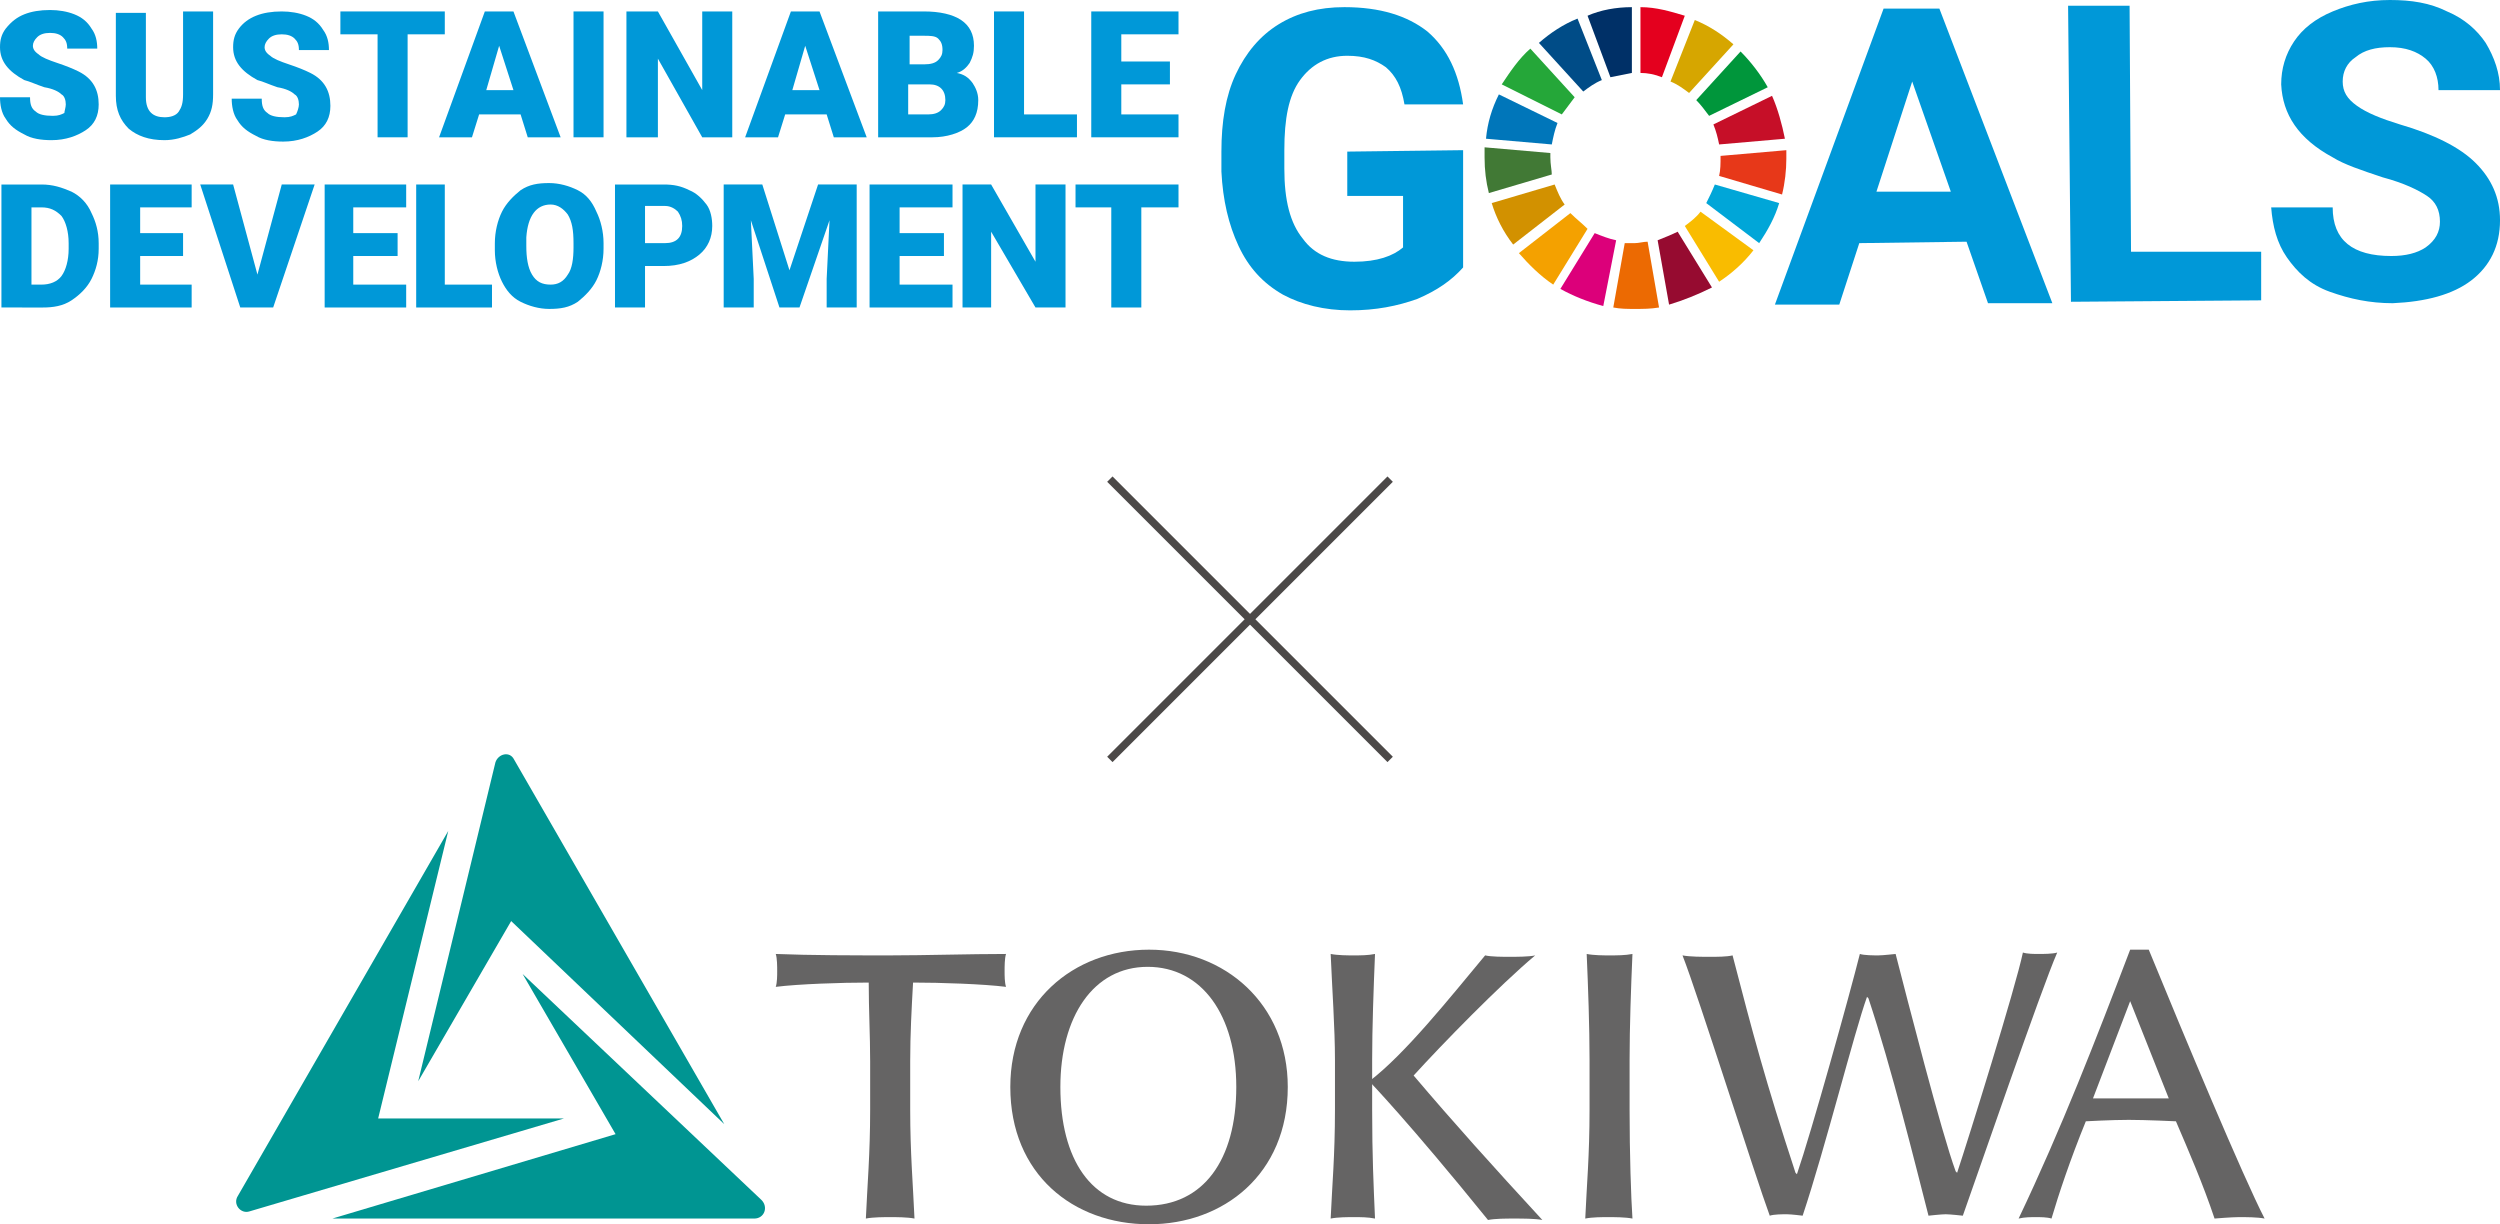 <?xml version="1.0" encoding="utf-8"?>
<!-- Generator: Adobe Illustrator 27.9.0, SVG Export Plug-In . SVG Version: 6.00 Build 0)  -->
<svg version="1.1" id="_レイヤー_1" xmlns="http://www.w3.org/2000/svg" xmlns:xlink="http://www.w3.org/1999/xlink" x="0px"
	 y="0px" viewBox="0 0 174.8 85.6" style="enable-background:new 0 0 174.8 85.6;" xml:space="preserve">
<style type="text/css">
	.st0{clip-path:url(#SVGID_00000176732310185322188190000009530789303726054056_);}
	.st1{fill:none;stroke:#4C4948;stroke-width:0.53;}
	.st2{clip-path:url(#SVGID_00000017505185794191219500000011268004275904939145_);}
	.st3{fill:#0098D8;}
	.st4{fill:#C60F28;}
	.st5{fill:#E73819;}
	.st6{fill:#00A6D8;}
	.st7{fill:#25A739;}
	.st8{fill:#D6A600;}
	.st9{fill:#00963B;}
	.st10{fill:#417935;}
	.st11{fill:#F9BC00;}
	.st12{fill:#F4A100;}
	.st13{fill:#0076BA;}
	.st14{fill:#960B30;}
	.st15{fill:#EC6A02;}
	.st16{fill:#E4001E;}
	.st17{fill:#DC007A;}
	.st18{fill:#003067;}
	.st19{fill:#D29100;}
	.st20{fill:#004C87;}
	.st21{fill:#009592;}
	.st22{fill:#656464;}
</style>
<g>
	<defs>
		<rect id="SVGID_1_" x="76.5" y="32.3" width="21.9" height="21.9"/>
	</defs>
	<clipPath id="SVGID_00000078045669926784720020000007958336880216053685_">
		<use xlink:href="#SVGID_1_"  style="overflow:visible;"/>
	</clipPath>
	<g style="clip-path:url(#SVGID_00000078045669926784720020000007958336880216053685_);">
		<line class="st1" x1="77.6" y1="33.5" x2="97.2" y2="53.1"/>
	</g>
</g>
<g>
	<defs>
		<rect id="SVGID_00000173848126819359419330000004331221463770851755_" x="76.5" y="32.3" width="21.9" height="21.9"/>
	</defs>
	<clipPath id="SVGID_00000134969121680017796130000011932493436316036009_">
		<use xlink:href="#SVGID_00000173848126819359419330000004331221463770851755_"  style="overflow:visible;"/>
	</clipPath>
	<g style="clip-path:url(#SVGID_00000134969121680017796130000011932493436316036009_);">
		<line class="st1" x1="77.6" y1="53.1" x2="97.2" y2="33.5"/>
	</g>
</g>
<g>
	<path class="st3" d="M102.301,18.7c-0.8,0.9-1.8,1.6-3.2,2.2c-1.4,0.5-2.9,0.8-4.7,0.8
		c-1.8,0-3.4-0.4-4.7-1.1c-1.4-0.8-2.4-1.9-3.1-3.4c-0.7-1.5-1.1-3.2-1.2-5.2v-1.4
		c0-2.1,0.3-3.9,1-5.4c0.7-1.5,1.7-2.7,3-3.5s2.8-1.2,4.6-1.2c2.5,0,4.4,0.6,5.8,1.7
		c1.4,1.2,2.2,2.9,2.5,5.1h-4.1c-0.2-1.2-0.6-2-1.3-2.6c-0.7-0.5-1.5-0.8-2.7-0.8
		c-1.4,0-2.5,0.6-3.3,1.7c-0.8,1.1-1.1,2.7-1.1,4.9v1.3c0,2.2,0.4,3.8,1.3,4.9
		c0.8,1.1,2,1.6,3.6,1.6c1.6,0,2.7-0.4,3.4-1v-3.6H94.201v-3.1l8.1-0.1L102.301,18.7z"/>
	<path class="st3" d="M131.201,13.4h5.2l-2.7-7.7L131.201,13.4z M137.501,16.9l-7.5,0.1l-1.4,4.3h-4.5
		l7.6-20.7h3.9l7.9,20.6h-4.5L137.501,16.9z"/>
	<polygon class="st3" points="149.001,17.6 158.101,17.6 158.101,21 144.801,21.1 144.601,0.4 148.901,0.4 	"/>
	<path class="st3" d="M170.601,15.5c0-0.8-0.3-1.4-0.9-1.8c-0.6-0.4-1.6-0.9-3.1-1.3
		c-1.5-0.5-2.7-0.9-3.5-1.4c-2.4-1.3-3.5-3-3.6-5.1c0-1.1,0.3-2.1,0.9-3s1.5-1.6,2.7-2.1
		c1.2-0.5,2.5-0.8,4-0.8c1.5,0,2.8,0.2,4,0.8c1.2,0.5,2.1,1.3,2.7,2.2c0.6,1,1,2.1,1,3.3h-4.3
		c0-0.9-0.3-1.7-0.9-2.2c-0.6-0.5-1.4-0.8-2.5-0.8c-1,0-1.8,0.2-2.4,0.7
		c-0.6,0.4-0.9,1-0.9,1.7s0.3,1.2,1,1.7c0.7,0.5,1.7,0.9,3,1.3c2.4,0.7,4.2,1.6,5.3,2.7
		c1.1,1.1,1.7,2.4,1.7,4c0,1.8-0.7,3.2-2,4.2c-1.3,1-3.2,1.5-5.5,1.6c-1.6,0-3-0.3-4.4-0.8
		c-1.4-0.5-2.3-1.4-3-2.4c-0.7-1-1-2.2-1.1-3.5h4.3c0,2.3,1.4,3.4,4.1,3.4
		c1,0,1.8-0.2,2.4-0.6C170.301,16.8,170.601,16.2,170.601,15.5"/>
	<path class="st4" d="M123.901,6.7l-4.1,2c0.2,0.5,0.3,0.9,0.4,1.4l4.6-0.4C124.601,8.7,124.301,7.6,123.901,6.7"/>
	<path class="st5" d="M120.301,11c0,0.4,0,0.9-0.1,1.3l4.4,1.3c0.2-0.8,0.3-1.7,0.3-2.5c0-0.2,0-0.4,0-0.6
		l-4.6,0.4C120.301,10.9,120.301,11,120.301,11"/>
	<path class="st6" d="M119.901,12.9c-0.2,0.5-0.4,0.9-0.6,1.3l3.7,2.8c0.6-0.9,1.1-1.8,1.4-2.8L119.901,12.9z"
		/>
	<path class="st7" d="M109.201,8c0.3-0.4,0.6-0.8,0.9-1.2l-3.1-3.4c-0.8,0.7-1.4,1.6-2,2.5L109.201,8z"/>
	<path class="st8" d="M116.801,5.7c0.5,0.2,0.9,0.5,1.3,0.8l3.1-3.4c-0.8-0.7-1.7-1.3-2.7-1.7L116.801,5.7z
		"/>
	<path class="st9" d="M119.501,8.1l4.1-2c-0.5-0.9-1.2-1.8-1.9-2.5L118.601,7
		C118.901,7.3,119.201,7.7,119.501,8.1"/>
	<path class="st10" d="M108.401,11c0-0.1,0-0.2,0-0.3l-4.6-0.4c0,0.2,0,0.5,0,0.7c0,0.9,0.1,1.7,0.3,2.5l4.4-1.3
		C108.501,11.9,108.401,11.5,108.401,11"/>
	<path class="st11" d="M118.901,14.8c-0.3,0.4-0.7,0.7-1.1,1l2.4,3.9c0.9-0.6,1.7-1.3,2.4-2.2L118.901,14.8
		z"/>
	<path class="st12" d="M109.801,14.9l-3.6,2.8c0.7,0.8,1.5,1.6,2.4,2.2l2.4-3.9
		C110.601,15.6,110.201,15.3,109.801,14.9"/>
	<path class="st13" d="M108.501,10.1c0.1-0.5,0.2-1,0.4-1.5l-4.1-2c-0.5,1-0.8,2-0.9,3.1L108.501,10.1z"/>
	<path class="st14" d="M119.701,20.1l-2.4-3.9c-0.4,0.2-0.9,0.4-1.4,0.6l0.8,4.5
		C117.701,21,118.701,20.6,119.701,20.1"/>
	<path class="st15" d="M115.201,16.9c-0.3,0-0.6,0.1-0.9,0.1c-0.2,0-0.5,0-0.7,0l-0.8,4.5
		c0.5,0.1,1,0.1,1.5,0.1c0.6,0,1.1,0,1.7-0.1L115.201,16.9z"/>
	<path class="st16" d="M114.701,5.1c0.5,0,1,0.1,1.5,0.3l1.6-4.3c-1-0.3-2-0.6-3.1-0.6V5.1z"/>
	<path class="st17" d="M113.001,16.8c-0.5-0.1-1-0.3-1.5-0.5l-2.4,3.9c0.9,0.5,1.9,0.9,3,1.2
		L113.001,16.8z"/>
	<path class="st18" d="M112.601,5.4c0.5-0.1,1-0.2,1.5-0.3V0.5c-1.1,0-2.2,0.2-3.1,0.6L112.601,5.4z"/>
	<path class="st19" d="M109.401,14.3c-0.3-0.4-0.5-0.9-0.7-1.4l-4.4,1.3c0.3,1,0.8,2,1.5,2.9L109.401,14.3z"/>
	<path class="st20" d="M110.701,6.4c0.4-0.3,0.8-0.6,1.3-0.8l-1.7-4.3c-1,0.4-1.9,1-2.7,1.7
		L110.701,6.4z"/>
	<path class="st3" d="M4.6,7.3c0-0.3-0.1-0.6-0.3-0.7c-0.2-0.2-0.6-0.4-1.2-0.5c-0.6-0.2-1-0.4-1.4-0.5
		C0.6,5,0,4.3,0,3.3C0,2.8,0.1,2.4,0.4,2c0.4-0.5,0.8-0.8,1.3-1c0.5-0.2,1.1-0.3,1.8-0.3
		c0.6,0,1.2,0.1,1.7,0.3c0.5,0.2,0.9,0.5,1.2,1c0.3,0.4,0.4,0.9,0.4,1.4H4.7c0-0.4-0.1-0.6-0.3-0.8
		c-0.2-0.2-0.5-0.3-0.9-0.3s-0.7,0.1-0.9,0.3s-0.3,0.4-0.3,0.6s0.1,0.4,0.4,0.6c0.2,0.2,0.7,0.4,1.3,0.6
		S5.1,4.8,5.5,5c1,0.5,1.4,1.3,1.4,2.3c0,0.8-0.3,1.4-0.9,1.8c-0.6,0.4-1.4,0.7-2.4,0.7
		c-0.7,0-1.4-0.1-1.9-0.4C1.1,9.1,0.7,8.8,0.4,8.3C0.1,7.9,0,7.3,0,6.8h2.1c0,0.5,0.1,0.8,0.4,1
		c0.2,0.2,0.6,0.3,1.2,0.3c0.4,0,0.6-0.1,0.8-0.2C4.5,7.8,4.6,7.5,4.6,7.3"/>
	<path class="st3" d="M14.9,0.8v5.8c0,0.7-0.1,1.2-0.4,1.7S13.8,9.1,13.3,9.4c-0.5,0.2-1.1,0.4-1.8,0.4
		c-1.1,0-1.9-0.3-2.5-0.8c-0.6-0.6-0.9-1.3-0.9-2.3V0.9h2.1v5.9c0,1,0.5,1.4,1.3,1.4
		c0.4,0,0.8-0.1,1-0.4c0.2-0.3,0.3-0.6,0.3-1.2V0.8H14.9z"/>
	<path class="st3" d="M20.9,7.3c0-0.3-0.1-0.6-0.3-0.7c-0.2-0.2-0.6-0.4-1.2-0.5c-0.6-0.2-1-0.4-1.4-0.5
		c-1.1-0.6-1.7-1.3-1.7-2.3c0-0.5,0.1-0.9,0.4-1.3s0.7-0.7,1.2-0.9c0.5-0.2,1.1-0.3,1.8-0.3
		c0.6,0,1.2,0.1,1.7,0.3c0.5,0.2,0.9,0.5,1.2,1c0.3,0.4,0.4,0.9,0.4,1.4h-2.1c0-0.4-0.1-0.6-0.3-0.8
		c-0.2-0.2-0.5-0.3-0.9-0.3c-0.4,0-0.7,0.1-0.9,0.3s-0.3,0.4-0.3,0.6s0.1,0.4,0.4,0.6c0.2,0.2,0.7,0.4,1.3,0.6
		c0.6,0.2,1.1,0.4,1.5,0.6c1,0.5,1.4,1.3,1.4,2.3c0,0.8-0.3,1.4-0.9,1.8
		c-0.6,0.4-1.4,0.7-2.4,0.7c-0.7,0-1.4-0.1-1.9-0.4c-0.6-0.3-1-0.6-1.3-1.1
		c-0.3-0.4-0.4-1-0.4-1.5h2.1c0,0.5,0.1,0.8,0.4,1c0.2,0.2,0.6,0.3,1.2,0.3c0.4,0,0.6-0.1,0.8-0.2
		C20.8,7.8,20.9,7.5,20.9,7.3"/>
	<polygon class="st3" points="31.1,2.4 28.5,2.4 28.5,9.6 26.4,9.6 26.4,2.4 23.8,2.4 23.8,0.8 
		31.1,0.8 	"/>
	<path class="st3" d="M34,6.3h1.9l-1-3.1L34,6.3z M36.4,8h-2.9l-0.5,1.6h-2.3l3.2-8.8
		h2l3.3,8.8h-2.3L36.4,8z"/>
	<rect x="40.1" y="0.8" class="st3" width="2.1" height="8.8"/>
	<polygon class="st3" points="51.2,9.6 49.1,9.6 46,4.1 46,9.6 43.8,9.6 43.8,0.8 46,0.8 
		49.1,6.3 49.1,0.8 51.2,0.8 	"/>
	<path class="st3" d="M55.4,6.3h1.9l-1-3.1L55.4,6.3z M57.8,8h-2.9l-0.5,1.6h-2.3l3.2-8.8h2
		l3.3,8.8h-2.3L57.8,8z"/>
	<path class="st3" d="M63.5,5.9V8h1.4c0.4,0,0.7-0.1,0.9-0.3c0.2-0.2,0.3-0.4,0.3-0.7c0-0.7-0.4-1.1-1.1-1.1
		H63.5z M63.5,4.5h1.1c0.5,0,0.8-0.1,1-0.3c0.2-0.2,0.3-0.4,0.3-0.7c0-0.4-0.1-0.6-0.3-0.8
		c-0.2-0.2-0.6-0.2-1-0.2h-1v2H63.5z M61.4,9.6V0.8h3.2c1.1,0,2,0.2,2.6,0.6
		c0.6,0.4,0.9,1,0.9,1.8c0,0.5-0.1,0.8-0.3,1.2c-0.2,0.3-0.5,0.6-0.9,0.7c0.5,0.1,0.8,0.3,1.1,0.7
		c0.2,0.3,0.4,0.7,0.4,1.2c0,0.9-0.3,1.5-0.8,1.9c-0.5,0.4-1.4,0.7-2.4,0.7C65.2,9.6,61.4,9.6,61.4,9.6z"/>
	<polygon class="st3" points="71.601,8 75.301,8 75.301,9.6 69.501,9.6 69.501,0.8 71.601,0.8 	"/>
	<polygon class="st3" points="81.801,5.9 78.401,5.9 78.401,8 82.401,8 82.401,9.6 76.301,9.6 76.301,0.8 
		82.401,0.8 82.401,2.4 78.401,2.4 78.401,4.3 81.801,4.3 	"/>
	<path class="st3" d="M2.2,14.5v5.4h0.7c0.6,0,1.1-0.2,1.4-0.6c0.3-0.4,0.5-1.1,0.5-1.9V17c0-0.8-0.2-1.5-0.5-1.9
		c-0.4-0.4-0.8-0.6-1.4-0.6H2.2z M0.1,21.5v-8.6h2.8c0.8,0,1.4,0.2,2.1,0.5
		c0.6,0.3,1.1,0.8,1.4,1.5c0.3,0.6,0.5,1.3,0.5,2.1v0.4c0,0.8-0.2,1.5-0.5,2.1c-0.3,0.6-0.8,1.1-1.4,1.5
		c-0.6,0.4-1.3,0.5-2,0.5H0.1z"/>
	<polygon class="st3" points="12.8,17.9 9.8,17.9 9.8,19.9 13.4,19.9 13.4,21.5 7.7,21.5 7.7,12.9 
		13.4,12.9 13.4,14.5 9.8,14.5 9.8,16.3 12.8,16.3 	"/>
	<polygon class="st3" points="18,19.2 19.7,12.9 22,12.9 19.1,21.5 16.8,21.5 14,12.9 16.3,12.9 	
		"/>
	<polygon class="st3" points="27.8,17.9 24.7,17.9 24.7,19.9 28.4,19.9 28.4,21.5 22.7,21.5 22.7,12.9 
		28.4,12.9 28.4,14.5 24.7,14.5 24.7,16.3 27.8,16.3 	"/>
	<polygon class="st3" points="31.1,19.9 34.4,19.9 34.4,21.5 29.1,21.5 29.1,12.9 31.1,12.9 	"/>
	<path class="st3" d="M40.1,17c0-0.9-0.1-1.5-0.4-2c-0.3-0.4-0.7-0.7-1.2-0.7c-1,0-1.6,0.8-1.7,2.3v0.6
		c0,0.8,0.1,1.5,0.4,2c0.3,0.5,0.7,0.7,1.3,0.7c0.5,0,0.9-0.2,1.2-0.7c0.3-0.4,0.4-1.1,0.4-1.9V17z
		 M42.2,17.4c0,0.8-0.2,1.6-0.5,2.2c-0.3,0.6-0.8,1.1-1.3,1.5c-0.6,0.4-1.2,0.5-2,0.5
		c-0.7,0-1.4-0.2-2-0.5s-1-0.8-1.3-1.4c-0.3-0.6-0.5-1.4-0.5-2.2V17c0-0.8,0.2-1.6,0.5-2.2
		c0.3-0.6,0.8-1.1,1.3-1.5c0.6-0.4,1.2-0.5,2-0.5c0.7,0,1.4,0.2,2,0.5s1,0.8,1.3,1.5
		c0.3,0.6,0.5,1.4,0.5,2.2V17.4z"/>
	<path class="st3" d="M45.1,17h1.4c0.4,0,0.7-0.1,0.9-0.3s0.3-0.5,0.3-0.9s-0.1-0.7-0.3-1
		c-0.2-0.2-0.5-0.4-0.9-0.4h-1.4V17z M45.1,18.6v2.9h-2.1v-8.6h3.4c0.7,0,1.2,0.1,1.8,0.4
		c0.5,0.2,0.9,0.6,1.2,1c0.3,0.4,0.4,1,0.4,1.5c0,0.8-0.3,1.5-0.9,2c-0.6,0.5-1.4,0.8-2.5,0.8
		C46.4,18.6,45.1,18.6,45.1,18.6z"/>
	<polygon class="st3" points="53.3,12.9 55.2,18.9 57.2,12.9 59.9,12.9 59.9,21.5 57.8,21.5 57.8,19.5 
		58,15.4 55.9,21.5 54.5,21.5 52.5,15.4 52.7,19.5 52.7,21.5 50.6,21.5 50.6,12.9 	"/>
	<polygon class="st3" points="66,17.9 62.9,17.9 62.9,19.9 66.6,19.9 66.6,21.5 60.8,21.5 60.8,12.9 
		66.6,12.9 66.6,14.5 62.9,14.5 62.9,16.3 66,16.3 	"/>
	<polygon class="st3" points="74.501,21.5 72.401,21.5 69.3,16.2 69.3,21.5 67.3,21.5 67.3,12.9 69.3,12.9 
		72.401,18.3 72.401,12.9 74.501,12.9 	"/>
	<polygon class="st3" points="82.401,14.5 79.801,14.5 79.801,21.5 77.701,21.5 77.701,14.5 75.201,14.5 75.201,12.9 
		82.401,12.9 	"/>
</g>
<g>
	<path class="st21" d="M26.441,78.201h13l-22,6.5c-0.6,0.2-1.2-0.5-0.8-1.1l14.7-25.5L26.441,78.201z"/>
	<path class="st21" d="M43.041,79.301l-6.5-11.2l16.7,15.8c0.5,0.5,0.2,1.3-0.5,1.3h-29.5L43.041,79.301z"/>
	<path class="st21" d="M35.741,64.401l-6.5,11.2l5.4-22.3c0.2-0.6,1-0.8,1.3-0.2l14.7,25.5L35.741,64.401z"/>
	<path class="st22" d="M70.641,76.001c0,6.1,4.4,9.6,9.7,9.6c5.2,0,9.7-3.5,9.7-9.6
		c0-5.8-4.4-9.6-9.7-9.6C75.041,66.401,70.641,70.101,70.641,76.001 M86.441,76.001
		c0,5.1-2.3,8.3-6.3,8.3c-3.8,0-6-3.2-6-8.3c0-4.9,2.3-8.4,6.1-8.4
		C84.041,67.601,86.441,71.001,86.441,76.001"/>
	<path class="st22" d="M95.941,74.101c0-2.2,0.1-5,0.2-7.4c-0.5,0.1-1,0.1-1.5,0.1c-0.4,0-1.1,0-1.6-0.1
		c0.1,2.4,0.3,5.2,0.3,7.4v3.5c0,3.2-0.2,5.3-0.3,7.6c0.5-0.1,1.2-0.1,1.6-0.1c0.5,0,1,0,1.5,0.1
		c-0.1-2.3-0.2-4.4-0.2-7.6V74.101z"/>
	<path class="st22" d="M98.841,75.201c2-2.2,6-6.3,8.5-8.4c-0.4,0.1-1.4,0.1-1.8,0.1s-1.3,0-1.7-0.1
		c-2.5,3-5.6,6.9-8.1,8.8c0,0,2.8,2.9,8.3,9.7c0.5-0.1,1.3-0.1,1.8-0.1c0.6,0,1.5,0,2,0.1
		C104.341,81.501,101.641,78.501,98.841,75.201"/>
	<path class="st22" d="M111.141,74.101c0-2.3-0.1-5.1-0.2-7.4c0.5,0.1,1.2,0.1,1.6,0.1
		c0.5,0,1.1,0,1.6-0.1c-0.1,2.3-0.2,5.1-0.2,7.4v3.5c0,3.1,0.1,6.1,0.2,7.6
		c-0.5-0.1-1.3-0.1-1.7-0.1c-0.4,0-1.1,0-1.6,0.1c0.1-2.3,0.3-4.4,0.3-7.6v-3.5H111.141z"/>
	<path class="st22" d="M117.641,66.801c0.5,0.1,1.4,0.1,1.9,0.1s1.2,0,1.6-0.1
		c1.4,5.4,2.3,8.8,4.4,15.2l0.1,0.1c1-2.9,3.7-12.6,4.4-15.4c0.3,0.1,1,0.1,1.3,0.1
		s1.2-0.1,1.2-0.1c0.8,3.1,3.2,12.5,4.2,15.2l0.1,0.1c0.8-2.4,4.1-13,4.6-15.4
		c0.3,0.1,0.8,0.1,1.1,0.1c0.3,0,1,0,1.3-0.1c-1.1,2.5-5.6,15.6-6.6,18.4
		c0,0-0.9-0.1-1.2-0.1c-0.3,0-1.2,0.1-1.2,0.1c-0.9-3.5-2.6-10.4-4.2-15.2l-0.1-0.1
		c-0.9,2.5-2.9,10.5-4.5,15.3c0,0-0.8-0.1-1.1-0.1c-0.3,0-0.9,0-1.2,0.1
		C122.741,82.301,118.741,69.601,117.641,66.801"/>
	<path class="st22" d="M148.941,66.401c-2.4,6.3-4.8,12.5-7.8,18.8c0.4-0.1,0.9-0.1,1.2-0.1
		c0.3,0,0.8,0,1.1,0.1c0.5-1.7,1.3-4.1,2.4-6.8c0,0,1.8-0.1,3-0.1s3.3,0.1,3.3,0.1
		c0.9,2.1,1.9,4.4,2.7,6.8c0,0,1.2-0.1,1.7-0.1s1.3,0,1.8,0.1c-1.5-2.9-5.6-12.7-8.1-18.8
		H148.941z M151.641,76.801c-1,0-1.6,0-2.7,0c-1,0-1.6,0-2.6,0l2.6-6.8L151.641,76.801z"/>
	<path class="st22" d="M60.841,74.201c0-1.8-0.1-3.6-0.1-5.5c-1.9,0-4.9,0.1-6.5,0.3
		c0.1-0.3,0.1-0.8,0.1-1.1c0-0.3,0-0.9-0.1-1.2c2.4,0.1,5.6,0.1,8,0.1s5.6-0.1,8.1-0.1
		c-0.1,0.3-0.1,0.9-0.1,1.2s0,0.8,0.1,1.1c-1.6-0.2-4.6-0.3-6.5-0.3
		c-0.1,1.8-0.2,3.6-0.2,5.5v3.4c0,3,0.2,5.3,0.3,7.6c-0.5-0.1-1.3-0.1-1.7-0.1
		c-0.4,0-1.2,0-1.7,0.1c0.1-2.3,0.3-4.5,0.3-7.6v-3.4H60.841z"/>
</g>
</svg>

